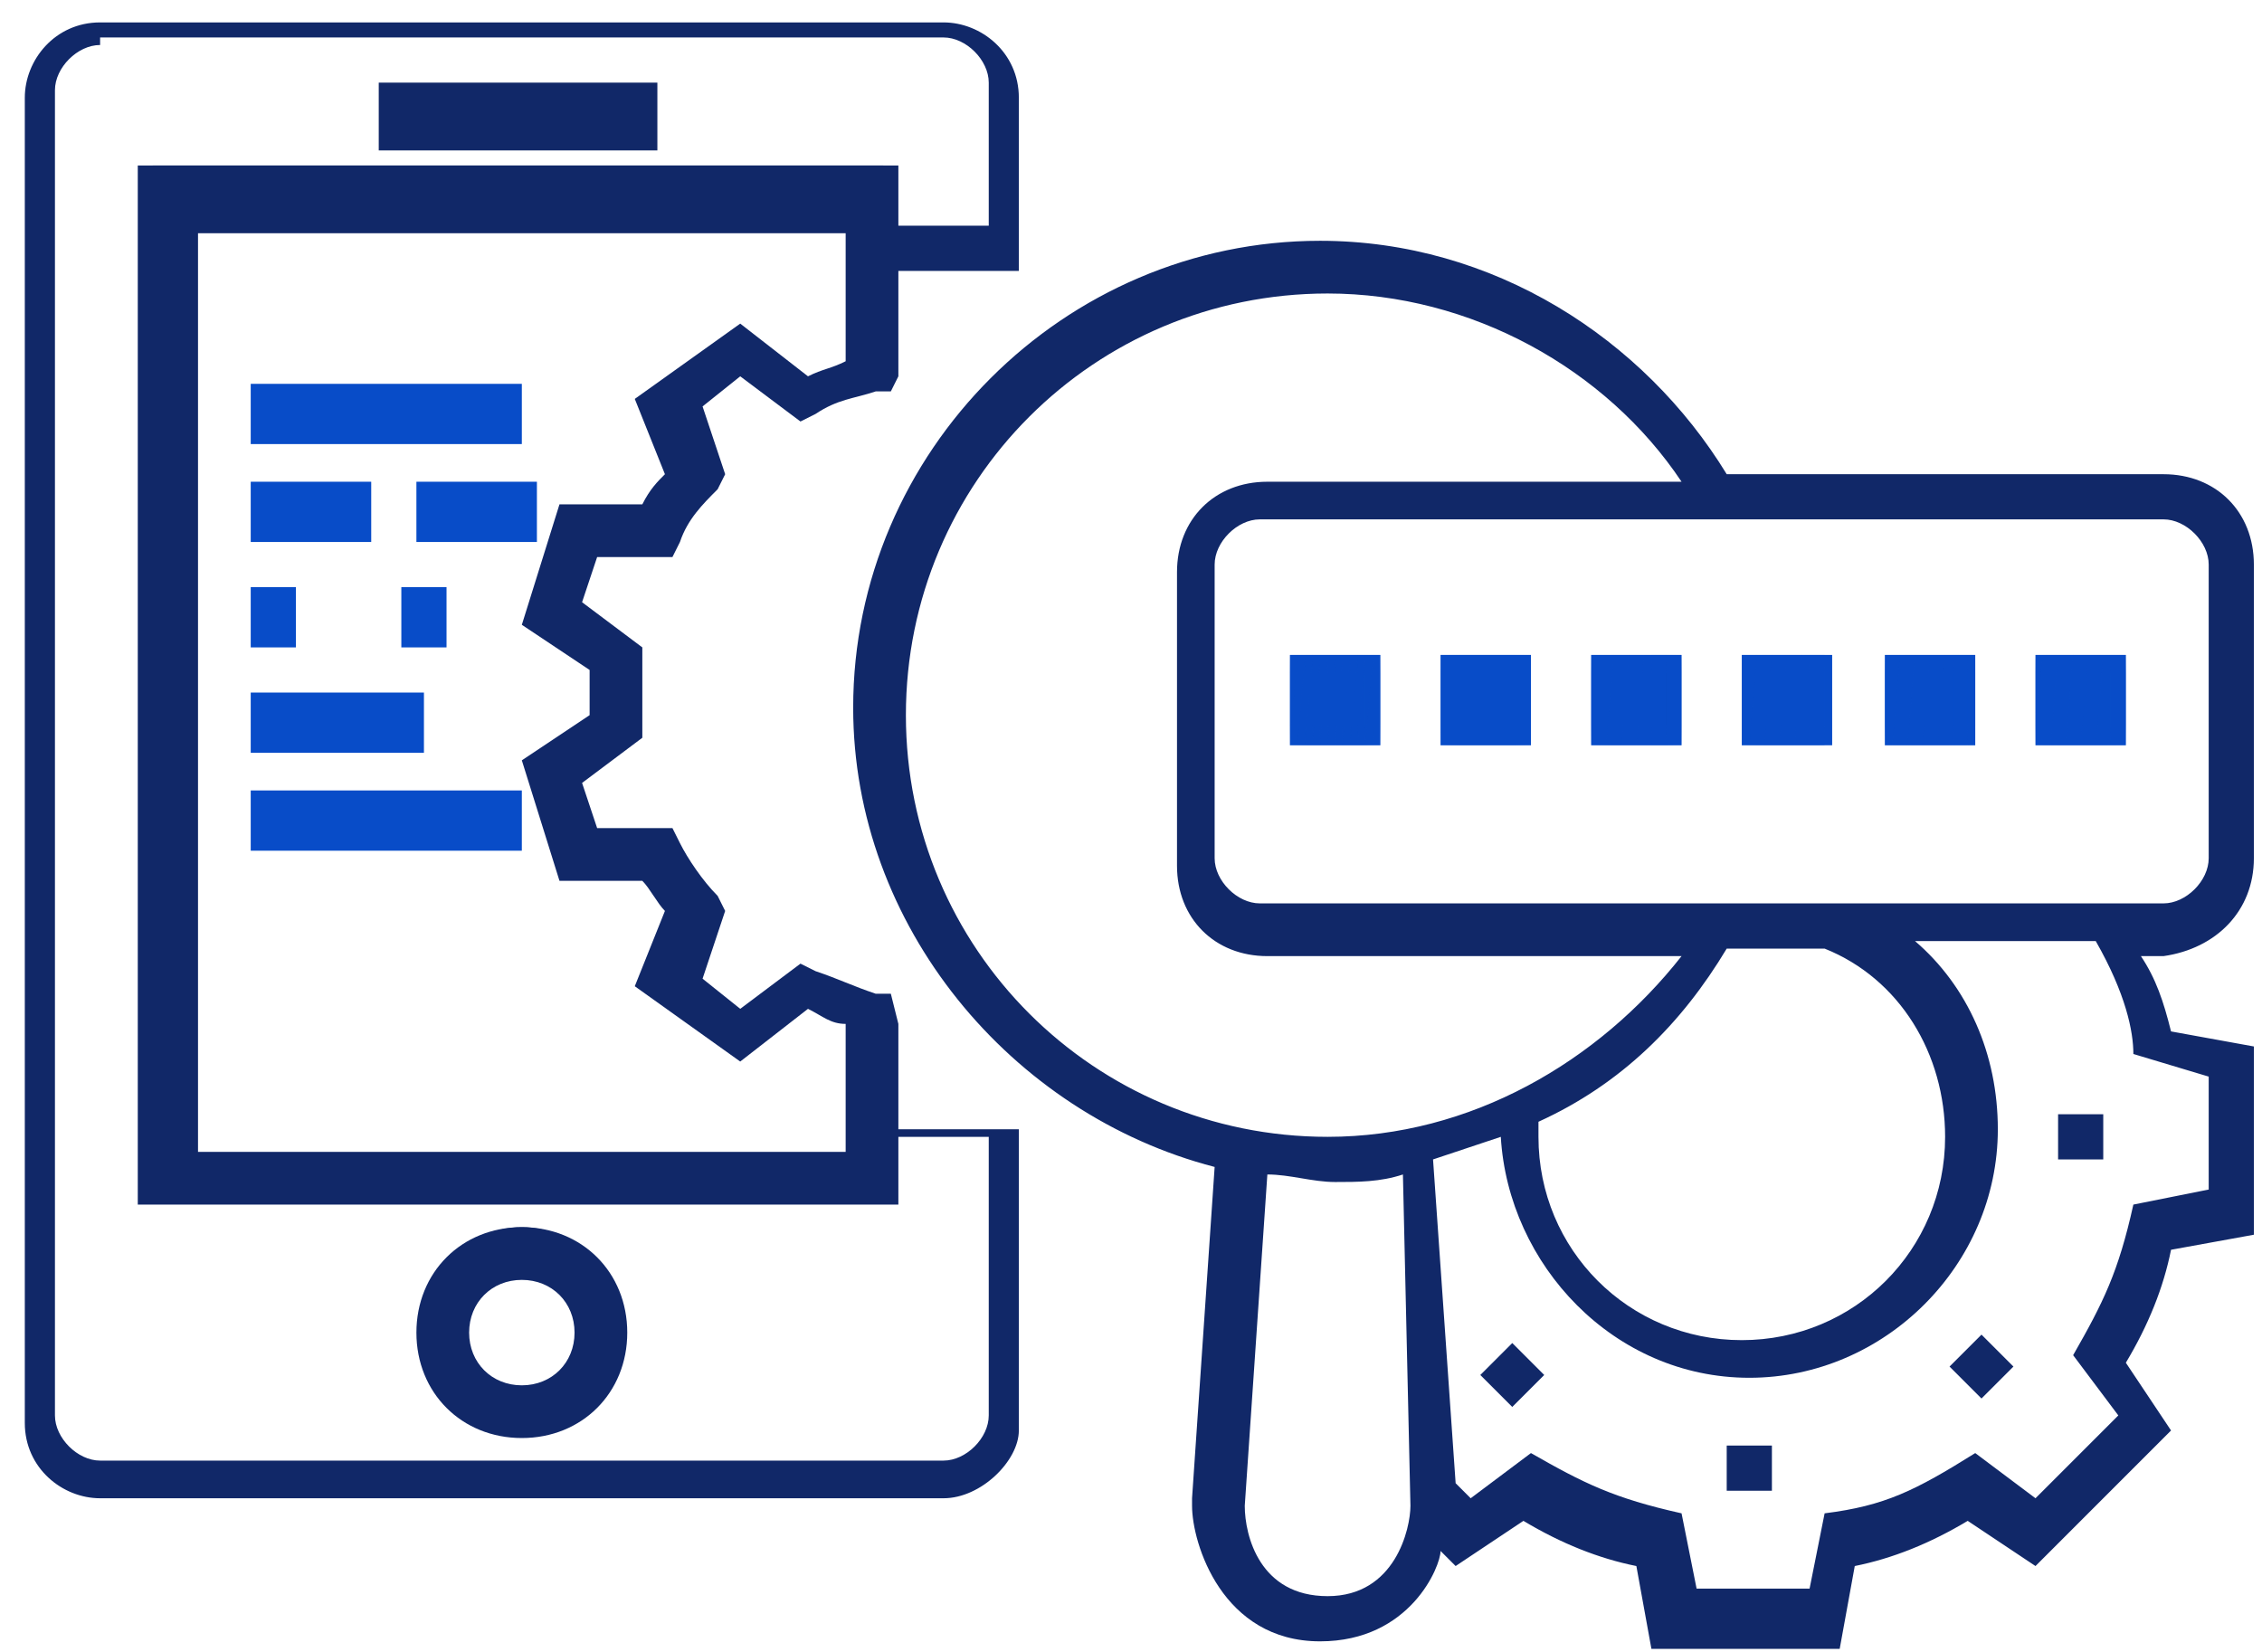 <svg width="89" height="65" viewBox="0 0 89 65" fill="none" xmlns="http://www.w3.org/2000/svg">
<path d="M20.532 56.586C18.162 56.586 16.384 54.808 16.384 52.438C16.384 50.067 18.162 48.289 20.532 48.289C22.902 48.289 24.68 50.067 24.68 52.438C24.68 54.808 22.902 56.586 20.532 56.586ZM20.532 50.363C19.347 50.363 18.458 51.252 18.458 52.438C18.458 53.623 19.347 54.512 20.532 54.512C21.717 54.512 22.606 53.623 22.606 52.438C22.606 51.252 21.717 50.363 20.532 50.363Z" fill="#112868"/>
<path d="M37.124 58.956H3.939C2.458 58.956 0.976 57.771 0.976 55.993V3.845C0.976 2.363 2.162 0.882 3.939 0.882H37.124C38.606 0.882 40.087 2.067 40.087 3.845V10.66H33.865V8.289H7.199V46.215H33.865V44.437H40.087V56.289C40.087 57.474 38.606 58.956 37.124 58.956ZM3.939 1.771C3.051 1.771 2.162 2.66 2.162 3.549V55.697C2.162 56.586 3.051 57.474 3.939 57.474H37.124C38.013 57.474 38.903 56.586 38.903 55.697V44.734H34.754V46.512H6.013V6.512H34.754V8.882H38.903V3.252C38.903 2.364 38.013 1.474 37.124 1.474H3.939V1.771ZM20.532 55.993C18.458 55.993 16.68 54.215 16.68 52.141C16.68 50.067 18.458 48.289 20.532 48.289C22.606 48.289 24.384 50.067 24.384 52.141C24.384 54.215 22.606 55.993 20.532 55.993ZM20.532 49.771C19.05 49.771 17.865 50.956 17.865 52.438C17.865 53.919 19.05 55.104 20.532 55.104C22.013 55.104 23.199 53.919 23.199 52.438C23.199 50.956 22.013 49.771 20.532 49.771ZM25.273 5.919H14.902V5.326V3.252H15.495H25.865V3.845V5.919H25.273Z" fill="#112868"/>
<path d="M35.347 47.4H5.421V6.512H35.347V14.808L35.051 15.401H34.458C33.569 15.697 32.977 15.697 32.088 16.289L31.495 16.586L29.125 14.808L27.643 15.993L28.532 18.66L28.236 19.252C27.643 19.845 27.05 20.438 26.754 21.326L26.458 21.919H23.495L22.902 23.697L25.273 25.475V26.067C25.273 26.363 25.273 26.956 25.273 27.253C25.273 27.549 25.273 28.141 25.273 28.438V29.03L22.902 30.808L23.495 32.586H26.458L26.754 33.178C27.05 33.771 27.643 34.66 28.236 35.252L28.532 35.845L27.643 38.511L29.125 39.697L31.495 37.919L32.088 38.215C32.977 38.512 33.569 38.808 34.458 39.104H35.051L35.347 40.29V47.4ZM7.791 45.327H33.273V40.29C32.68 40.29 32.384 39.993 31.791 39.697L29.125 41.771L24.976 38.808L26.162 35.845C25.865 35.549 25.569 34.956 25.273 34.66H22.013L20.532 29.919L23.199 28.141C23.199 27.845 23.199 27.549 23.199 27.253C23.199 26.956 23.199 26.66 23.199 26.363L20.532 24.586L22.013 19.845H25.273C25.569 19.253 25.865 18.956 26.162 18.66L24.976 15.697L29.125 12.734L31.791 14.808C32.384 14.511 32.68 14.512 33.273 14.215V9.178H7.791V45.327Z" fill="#112868"/>
<path d="M20.532 15.104H9.865V17.474H20.532V15.104Z" fill="#084CC8"/>
<path d="M14.606 18.956H9.865V21.327H14.606V18.956Z" fill="#084CC8"/>
<path d="M21.125 18.956H16.384V21.327H21.125V18.956Z" fill="#084CC8"/>
<path d="M11.643 23.104H9.865V25.475H11.643V23.104Z" fill="#084CC8"/>
<path d="M17.569 23.104H15.791V25.475H17.569V23.104Z" fill="#084CC8"/>
<path d="M16.68 27.252H9.865V29.623H16.68V27.252Z" fill="#084CC8"/>
<path d="M20.532 31.104H9.865V33.475H20.532V31.104Z" fill="#084CC8"/>
<path d="M82.754 43.845H80.977V45.623H82.754V43.845Z" fill="#112868"/>
<path d="M77.963 52.517L76.706 53.774L77.963 55.031L79.22 53.774L77.963 52.517Z" fill="#112868"/>
<path d="M69.717 56.882H67.939V58.66H69.717V56.882Z" fill="#112868"/>
<path d="M59.501 52.848L58.244 54.105L59.501 55.362L60.758 54.105L59.501 52.848Z" fill="#112868"/>
<path d="M88.68 33.771V22.215C88.68 20.141 87.199 18.66 85.125 18.66H67.939C64.68 13.326 58.754 9.475 51.939 9.475C41.865 9.475 33.569 17.771 33.569 27.845C33.569 36.438 39.791 43.845 47.791 45.919L46.902 58.956C46.902 58.956 46.902 58.956 46.902 59.252C46.902 60.734 48.087 64.586 51.939 64.586C55.495 64.586 56.68 61.623 56.68 61.03L57.273 61.623L59.94 59.845C61.421 60.734 62.903 61.326 64.384 61.623L64.976 64.882H72.384L72.977 61.623C74.458 61.326 75.94 60.734 77.421 59.845L80.088 61.623L85.421 56.289L83.643 53.623C84.532 52.141 85.125 50.66 85.421 49.178L88.68 48.586V41.178L85.421 40.586C85.125 39.401 84.828 38.512 84.236 37.623H85.125C87.199 37.327 88.68 35.845 88.68 33.771ZM55.495 59.252C55.495 60.141 54.903 62.808 52.236 62.808C49.569 62.808 48.976 60.437 48.976 59.252L49.865 46.215C50.754 46.215 51.643 46.512 52.532 46.512C53.421 46.512 54.31 46.512 55.199 46.215L55.495 59.252ZM52.236 44.734C43.051 44.734 35.643 37.326 35.643 28.141C35.643 18.956 43.051 11.549 52.236 11.549C57.865 11.549 63.199 14.511 66.162 18.956H49.865C47.791 18.956 46.31 20.438 46.31 22.512V34.067C46.31 36.141 47.791 37.623 49.865 37.623H66.162C62.902 41.771 57.865 44.734 52.236 44.734ZM67.939 37.327H71.791C74.754 38.512 76.532 41.475 76.532 44.734C76.532 49.178 72.977 52.734 68.532 52.734C64.088 52.734 60.532 49.178 60.532 44.734C60.532 44.438 60.532 44.438 60.532 44.141C63.791 42.66 66.162 40.289 67.939 37.327ZM86.903 42.364V46.808L83.939 47.4C83.347 50.067 82.754 51.252 81.569 53.326L83.347 55.697L80.088 58.956L77.717 57.178C75.347 58.66 74.162 59.252 71.791 59.549L71.199 62.512H66.754L66.162 59.549C63.495 58.956 62.31 58.364 60.236 57.178L57.865 58.956L57.273 58.364L56.384 45.623C57.273 45.326 58.162 45.03 59.05 44.734C59.347 49.771 63.495 54.215 68.828 54.215C74.162 54.215 78.606 49.771 78.606 44.437C78.606 41.474 77.421 38.808 75.347 37.03H82.458C83.643 39.104 83.939 40.586 83.939 41.474L86.903 42.364ZM49.569 35.548C48.68 35.548 47.791 34.66 47.791 33.771V22.215C47.791 21.326 48.68 20.437 49.569 20.437H85.125C86.014 20.437 86.903 21.326 86.903 22.215V33.771C86.903 34.66 86.014 35.548 85.125 35.548H49.569Z" fill="#112868"/>
<path d="M54.31 25.771H50.754V29.326H54.31V25.771Z" fill="#084CC8"/>
<mask id="mask0_2_17" style="mask-type:luminance" maskUnits="userSpaceOnUse" x="50" y="25" width="5" height="5">
<path d="M54.31 25.771H50.754V29.326H54.31V25.771Z" fill="white"/>
</mask>
<g mask="url(#mask0_2_17)">
<path d="M51.051 25.771L50.754 29.326V28.141V25.771H51.051Z" fill="#084CC8"/>
</g>
<mask id="mask1_2_17" style="mask-type:luminance" maskUnits="userSpaceOnUse" x="50" y="25" width="5" height="5">
<path d="M54.31 25.771H50.754V29.326H54.31V25.771Z" fill="white"/>
</mask>
<g mask="url(#mask1_2_17)">
<path d="M51.051 25.771L50.754 29.326L51.051 25.771Z" fill="#084CC8"/>
</g>
<mask id="mask2_2_17" style="mask-type:luminance" maskUnits="userSpaceOnUse" x="50" y="25" width="5" height="5">
<path d="M54.31 25.771H50.754V29.326H54.31V25.771Z" fill="white"/>
</mask>
<g mask="url(#mask2_2_17)">
<path d="M51.051 25.771V29.326H50.754L51.051 25.771Z" fill="#084CC8"/>
</g>
<mask id="mask3_2_17" style="mask-type:luminance" maskUnits="userSpaceOnUse" x="50" y="25" width="5" height="5">
<path d="M54.31 25.771H50.754V29.326H54.31V25.771Z" fill="white"/>
</mask>
<g mask="url(#mask3_2_17)">
<path d="M51.347 25.771L51.051 29.326V25.771H51.347Z" fill="#084CC8"/>
</g>
<mask id="mask4_2_17" style="mask-type:luminance" maskUnits="userSpaceOnUse" x="50" y="25" width="5" height="5">
<path d="M54.31 25.771H50.754V29.326H54.31V25.771Z" fill="white"/>
</mask>
<g mask="url(#mask4_2_17)">
<path d="M51.347 25.771L51.051 29.326L51.347 25.771Z" fill="#084CC8"/>
</g>
<mask id="mask5_2_17" style="mask-type:luminance" maskUnits="userSpaceOnUse" x="50" y="25" width="5" height="5">
<path d="M54.31 25.771H50.754V29.326H54.31V25.771Z" fill="white"/>
</mask>
<g mask="url(#mask5_2_17)">
<path d="M51.347 25.771L51.051 29.326L51.347 25.771Z" fill="#084CC8"/>
</g>
<mask id="mask6_2_17" style="mask-type:luminance" maskUnits="userSpaceOnUse" x="50" y="25" width="5" height="5">
<path d="M54.31 25.771H50.754V29.326H54.31V25.771Z" fill="white"/>
</mask>
<g mask="url(#mask6_2_17)">
<path d="M51.347 25.771V29.326H51.051L51.347 25.771Z" fill="#084CC8"/>
</g>
<mask id="mask7_2_17" style="mask-type:luminance" maskUnits="userSpaceOnUse" x="50" y="25" width="5" height="5">
<path d="M54.31 25.771H50.754V29.326H54.31V25.771Z" fill="white"/>
</mask>
<g mask="url(#mask7_2_17)">
<path d="M51.643 25.771L51.347 29.326V25.771H51.643Z" fill="#084CC8"/>
</g>
<mask id="mask8_2_17" style="mask-type:luminance" maskUnits="userSpaceOnUse" x="50" y="25" width="5" height="5">
<path d="M54.31 25.771H50.754V29.326H54.31V25.771Z" fill="white"/>
</mask>
<g mask="url(#mask8_2_17)">
<path d="M51.643 25.771L51.347 29.326L51.643 25.771Z" fill="#084CC8"/>
</g>
<mask id="mask9_2_17" style="mask-type:luminance" maskUnits="userSpaceOnUse" x="50" y="25" width="5" height="5">
<path d="M54.31 25.771H50.754V29.326H54.31V25.771Z" fill="white"/>
</mask>
<g mask="url(#mask9_2_17)">
<path d="M51.643 25.771V29.326H51.347L51.643 25.771Z" fill="#084CC8"/>
</g>
<mask id="mask10_2_17" style="mask-type:luminance" maskUnits="userSpaceOnUse" x="50" y="25" width="5" height="5">
<path d="M54.31 25.771H50.754V29.326H54.31V25.771Z" fill="white"/>
</mask>
<g mask="url(#mask10_2_17)">
<path d="M51.939 25.771L51.643 29.326V25.771H51.939Z" fill="#084CC8"/>
</g>
<mask id="mask11_2_17" style="mask-type:luminance" maskUnits="userSpaceOnUse" x="50" y="25" width="5" height="5">
<path d="M54.31 25.771H50.754V29.326H54.31V25.771Z" fill="white"/>
</mask>
<g mask="url(#mask11_2_17)">
<path d="M51.939 25.771L51.643 29.326L51.939 25.771Z" fill="#084CC8"/>
</g>
<mask id="mask12_2_17" style="mask-type:luminance" maskUnits="userSpaceOnUse" x="50" y="25" width="5" height="5">
<path d="M54.31 25.771H50.754V29.326H54.31V25.771Z" fill="white"/>
</mask>
<g mask="url(#mask12_2_17)">
<path d="M51.939 25.771V29.326H51.643L51.939 25.771Z" fill="#084CC8"/>
</g>
<mask id="mask13_2_17" style="mask-type:luminance" maskUnits="userSpaceOnUse" x="50" y="25" width="5" height="5">
<path d="M54.31 25.771H50.754V29.326H54.31V25.771Z" fill="white"/>
</mask>
<g mask="url(#mask13_2_17)">
<path d="M52.236 25.771L51.939 29.326V25.771H52.236Z" fill="#084CC8"/>
</g>
<mask id="mask14_2_17" style="mask-type:luminance" maskUnits="userSpaceOnUse" x="50" y="25" width="5" height="5">
<path d="M54.31 25.771H50.754V29.326H54.31V25.771Z" fill="white"/>
</mask>
<g mask="url(#mask14_2_17)">
<path d="M52.236 25.771L51.939 29.326L52.236 25.771Z" fill="#084CC8"/>
</g>
<mask id="mask15_2_17" style="mask-type:luminance" maskUnits="userSpaceOnUse" x="50" y="25" width="5" height="5">
<path d="M54.31 25.771H50.754V29.326H54.31V25.771Z" fill="white"/>
</mask>
<g mask="url(#mask15_2_17)">
<path d="M52.236 25.771L51.939 29.326L52.236 25.771Z" fill="#084CC8"/>
</g>
<mask id="mask16_2_17" style="mask-type:luminance" maskUnits="userSpaceOnUse" x="50" y="25" width="5" height="5">
<path d="M54.31 25.771H50.754V29.326H54.31V25.771Z" fill="white"/>
</mask>
<g mask="url(#mask16_2_17)">
<path d="M52.236 25.771V29.326H51.939L52.236 25.771Z" fill="#084CC8"/>
</g>
<mask id="mask17_2_17" style="mask-type:luminance" maskUnits="userSpaceOnUse" x="50" y="25" width="5" height="5">
<path d="M54.31 25.771H50.754V29.326H54.31V25.771Z" fill="white"/>
</mask>
<g mask="url(#mask17_2_17)">
<path d="M52.532 25.771L52.236 29.326V25.771H52.532Z" fill="#084CC8"/>
</g>
<mask id="mask18_2_17" style="mask-type:luminance" maskUnits="userSpaceOnUse" x="50" y="25" width="5" height="5">
<path d="M54.31 25.771H50.754V29.326H54.31V25.771Z" fill="white"/>
</mask>
<g mask="url(#mask18_2_17)">
<path d="M52.532 25.771L52.236 29.326L52.532 25.771Z" fill="#084CC8"/>
</g>
<mask id="mask19_2_17" style="mask-type:luminance" maskUnits="userSpaceOnUse" x="50" y="25" width="5" height="5">
<path d="M54.31 25.771H50.754V29.326H54.31V25.771Z" fill="white"/>
</mask>
<g mask="url(#mask19_2_17)">
<path d="M52.532 25.771V29.326H52.236L52.532 25.771Z" fill="#084CC8"/>
</g>
<mask id="mask20_2_17" style="mask-type:luminance" maskUnits="userSpaceOnUse" x="50" y="25" width="5" height="5">
<path d="M54.31 25.771H50.754V29.326H54.31V25.771Z" fill="white"/>
</mask>
<g mask="url(#mask20_2_17)">
<path d="M52.828 25.771L52.532 29.326V25.771H52.828Z" fill="#084CC8"/>
</g>
<mask id="mask21_2_17" style="mask-type:luminance" maskUnits="userSpaceOnUse" x="50" y="25" width="5" height="5">
<path d="M54.31 25.771H50.754V29.326H54.31V25.771Z" fill="white"/>
</mask>
<g mask="url(#mask21_2_17)">
<path d="M52.828 25.771L52.532 29.326L52.828 25.771Z" fill="#084CC8"/>
</g>
<mask id="mask22_2_17" style="mask-type:luminance" maskUnits="userSpaceOnUse" x="50" y="25" width="5" height="5">
<path d="M54.31 25.771H50.754V29.326H54.31V25.771Z" fill="white"/>
</mask>
<g mask="url(#mask22_2_17)">
<path d="M52.828 25.771V29.326H52.532L52.828 25.771Z" fill="#084CC8"/>
</g>
<mask id="mask23_2_17" style="mask-type:luminance" maskUnits="userSpaceOnUse" x="50" y="25" width="5" height="5">
<path d="M54.31 25.771H50.754V29.326H54.31V25.771Z" fill="white"/>
</mask>
<g mask="url(#mask23_2_17)">
<path d="M53.125 25.771L52.828 29.326V25.771H53.125Z" fill="#084CC8"/>
</g>
<mask id="mask24_2_17" style="mask-type:luminance" maskUnits="userSpaceOnUse" x="50" y="25" width="5" height="5">
<path d="M54.31 25.771H50.754V29.326H54.31V25.771Z" fill="white"/>
</mask>
<g mask="url(#mask24_2_17)">
<path d="M53.125 25.771L52.828 29.326L53.125 25.771Z" fill="#084CC8"/>
</g>
<mask id="mask25_2_17" style="mask-type:luminance" maskUnits="userSpaceOnUse" x="50" y="25" width="5" height="5">
<path d="M54.31 25.771H50.754V29.326H54.31V25.771Z" fill="white"/>
</mask>
<g mask="url(#mask25_2_17)">
<path d="M53.125 25.771L52.828 29.326L53.125 25.771Z" fill="#084CC8"/>
</g>
<mask id="mask26_2_17" style="mask-type:luminance" maskUnits="userSpaceOnUse" x="50" y="25" width="5" height="5">
<path d="M54.31 25.771H50.754V29.326H54.31V25.771Z" fill="white"/>
</mask>
<g mask="url(#mask26_2_17)">
<path d="M53.125 25.771V29.326H52.828L53.125 25.771Z" fill="#084CC8"/>
</g>
<mask id="mask27_2_17" style="mask-type:luminance" maskUnits="userSpaceOnUse" x="50" y="25" width="5" height="5">
<path d="M54.31 25.771H50.754V29.326H54.31V25.771Z" fill="white"/>
</mask>
<g mask="url(#mask27_2_17)">
<path d="M53.421 25.771L53.125 29.326V25.771H53.421Z" fill="#084CC8"/>
</g>
<mask id="mask28_2_17" style="mask-type:luminance" maskUnits="userSpaceOnUse" x="50" y="25" width="5" height="5">
<path d="M54.31 25.771H50.754V29.326H54.31V25.771Z" fill="white"/>
</mask>
<g mask="url(#mask28_2_17)">
<path d="M53.421 25.771L53.125 29.326L53.421 25.771Z" fill="#084CC8"/>
</g>
<mask id="mask29_2_17" style="mask-type:luminance" maskUnits="userSpaceOnUse" x="50" y="25" width="5" height="5">
<path d="M54.31 25.771H50.754V29.326H54.31V25.771Z" fill="white"/>
</mask>
<g mask="url(#mask29_2_17)">
<path d="M53.421 25.771V29.326H53.125L53.421 25.771Z" fill="#084CC8"/>
</g>
<mask id="mask30_2_17" style="mask-type:luminance" maskUnits="userSpaceOnUse" x="50" y="25" width="5" height="5">
<path d="M54.31 25.771H50.754V29.326H54.31V25.771Z" fill="white"/>
</mask>
<g mask="url(#mask30_2_17)">
<path d="M53.717 25.771L53.421 29.326V25.771H53.717Z" fill="#084CC8"/>
</g>
<mask id="mask31_2_17" style="mask-type:luminance" maskUnits="userSpaceOnUse" x="50" y="25" width="5" height="5">
<path d="M54.31 25.771H50.754V29.326H54.31V25.771Z" fill="white"/>
</mask>
<g mask="url(#mask31_2_17)">
<path d="M53.717 25.771L53.421 29.326L53.717 25.771Z" fill="#084CC8"/>
</g>
<mask id="mask32_2_17" style="mask-type:luminance" maskUnits="userSpaceOnUse" x="50" y="25" width="5" height="5">
<path d="M54.31 25.771H50.754V29.326H54.31V25.771Z" fill="white"/>
</mask>
<g mask="url(#mask32_2_17)">
<path d="M53.717 25.771V29.326H53.421L53.717 25.771Z" fill="#084CC8"/>
</g>
<mask id="mask33_2_17" style="mask-type:luminance" maskUnits="userSpaceOnUse" x="50" y="25" width="5" height="5">
<path d="M54.31 25.771H50.754V29.326H54.31V25.771Z" fill="white"/>
</mask>
<g mask="url(#mask33_2_17)">
<path d="M54.014 25.771L53.717 29.326V25.771H54.014Z" fill="#084CC8"/>
</g>
<mask id="mask34_2_17" style="mask-type:luminance" maskUnits="userSpaceOnUse" x="50" y="25" width="5" height="5">
<path d="M54.31 25.771H50.754V29.326H54.31V25.771Z" fill="white"/>
</mask>
<g mask="url(#mask34_2_17)">
<path d="M54.014 25.771L53.717 29.326L54.014 25.771Z" fill="#084CC8"/>
</g>
<mask id="mask35_2_17" style="mask-type:luminance" maskUnits="userSpaceOnUse" x="50" y="25" width="5" height="5">
<path d="M54.31 25.771H50.754V29.326H54.31V25.771Z" fill="white"/>
</mask>
<g mask="url(#mask35_2_17)">
<path d="M54.014 25.771L53.717 29.326L54.014 25.771Z" fill="#084CC8"/>
</g>
<mask id="mask36_2_17" style="mask-type:luminance" maskUnits="userSpaceOnUse" x="50" y="25" width="5" height="5">
<path d="M54.31 25.771H50.754V29.326H54.31V25.771Z" fill="white"/>
</mask>
<g mask="url(#mask36_2_17)">
<path d="M54.014 25.771V29.326H53.717L54.014 25.771Z" fill="#084CC8"/>
</g>
<mask id="mask37_2_17" style="mask-type:luminance" maskUnits="userSpaceOnUse" x="50" y="25" width="5" height="5">
<path d="M54.31 25.771H50.754V29.326H54.31V25.771Z" fill="white"/>
</mask>
<g mask="url(#mask37_2_17)">
<path d="M54.014 29.326V25.771H54.31V29.326H54.014Z" fill="#084CC8"/>
</g>
<path d="M60.236 25.771H56.68V29.326H60.236V25.771Z" fill="#084CC8"/>
<mask id="mask38_2_17" style="mask-type:luminance" maskUnits="userSpaceOnUse" x="56" y="25" width="5" height="5">
<path d="M60.236 25.771H56.68V29.326H60.236V25.771Z" fill="white"/>
</mask>
<g mask="url(#mask38_2_17)">
<path d="M60.236 25.771H56.68V29.326H60.236V25.771Z" fill="#084CC8"/>
</g>
<path d="M66.162 25.771H62.606V29.326H66.162V25.771Z" fill="#084CC8"/>
<mask id="mask39_2_17" style="mask-type:luminance" maskUnits="userSpaceOnUse" x="62" y="25" width="5" height="5">
<path d="M66.162 25.771H62.606V29.326H66.162V25.771Z" fill="white"/>
</mask>
<g mask="url(#mask39_2_17)">
<path d="M63.495 25.771L63.199 29.326H62.606V25.771H63.495Z" fill="#084CC8"/>
</g>
<mask id="mask40_2_17" style="mask-type:luminance" maskUnits="userSpaceOnUse" x="62" y="25" width="5" height="5">
<path d="M66.162 25.771H62.606V29.326H66.162V25.771Z" fill="white"/>
</mask>
<g mask="url(#mask40_2_17)">
<path d="M64.088 25.771L63.791 29.326H63.199L63.495 25.771H64.088Z" fill="#084CC8"/>
</g>
<mask id="mask41_2_17" style="mask-type:luminance" maskUnits="userSpaceOnUse" x="62" y="25" width="5" height="5">
<path d="M66.162 25.771H62.606V29.326H66.162V25.771Z" fill="white"/>
</mask>
<g mask="url(#mask41_2_17)">
<path d="M64.68 25.771L64.384 29.326H63.791L64.088 25.771H64.68Z" fill="#084CC8"/>
</g>
<mask id="mask42_2_17" style="mask-type:luminance" maskUnits="userSpaceOnUse" x="62" y="25" width="5" height="5">
<path d="M66.162 25.771H62.606V29.326H66.162V25.771Z" fill="white"/>
</mask>
<g mask="url(#mask42_2_17)">
<path d="M64.976 25.771V29.326H64.384L64.68 25.771H64.976Z" fill="#084CC8"/>
</g>
<mask id="mask43_2_17" style="mask-type:luminance" maskUnits="userSpaceOnUse" x="62" y="25" width="5" height="5">
<path d="M66.162 25.771H62.606V29.326H66.162V25.771Z" fill="white"/>
</mask>
<g mask="url(#mask43_2_17)">
<path d="M65.569 25.771V29.326H64.976V25.771H65.569Z" fill="#084CC8"/>
</g>
<mask id="mask44_2_17" style="mask-type:luminance" maskUnits="userSpaceOnUse" x="62" y="25" width="5" height="5">
<path d="M66.162 25.771H62.606V29.326H66.162V25.771Z" fill="white"/>
</mask>
<g mask="url(#mask44_2_17)">
<path d="M66.162 29.326H65.569V25.771H66.162V29.326Z" fill="#084CC8"/>
</g>
<path d="M72.088 25.771H68.532V29.326H72.088V25.771Z" fill="#084CC8"/>
<mask id="mask45_2_17" style="mask-type:luminance" maskUnits="userSpaceOnUse" x="68" y="25" width="5" height="5">
<path d="M72.088 25.771H68.532V29.326H72.088V25.771Z" fill="white"/>
</mask>
<g mask="url(#mask45_2_17)">
<path d="M69.125 25.771L68.828 29.326H68.532V27.549V25.771H69.125Z" fill="#084CC8"/>
</g>
<mask id="mask46_2_17" style="mask-type:luminance" maskUnits="userSpaceOnUse" x="68" y="25" width="5" height="5">
<path d="M72.088 25.771H68.532V29.326H72.088V25.771Z" fill="white"/>
</mask>
<g mask="url(#mask46_2_17)">
<path d="M69.717 25.771L69.421 29.326H68.828L69.125 25.771H69.717Z" fill="#084CC8"/>
</g>
<mask id="mask47_2_17" style="mask-type:luminance" maskUnits="userSpaceOnUse" x="68" y="25" width="5" height="5">
<path d="M72.088 25.771H68.532V29.326H72.088V25.771Z" fill="white"/>
</mask>
<g mask="url(#mask47_2_17)">
<path d="M70.31 25.771L70.014 29.326H69.421L69.717 25.771H70.31Z" fill="#084CC8"/>
</g>
<mask id="mask48_2_17" style="mask-type:luminance" maskUnits="userSpaceOnUse" x="68" y="25" width="5" height="5">
<path d="M72.088 25.771H68.532V29.326H72.088V25.771Z" fill="white"/>
</mask>
<g mask="url(#mask48_2_17)">
<path d="M70.902 25.771L70.606 29.326H70.014L70.31 25.771H70.902Z" fill="#084CC8"/>
</g>
<mask id="mask49_2_17" style="mask-type:luminance" maskUnits="userSpaceOnUse" x="68" y="25" width="5" height="5">
<path d="M72.088 25.771H68.532V29.326H72.088V25.771Z" fill="white"/>
</mask>
<g mask="url(#mask49_2_17)">
<path d="M71.199 25.771V29.326H70.606L70.902 25.771H71.199Z" fill="#084CC8"/>
</g>
<mask id="mask50_2_17" style="mask-type:luminance" maskUnits="userSpaceOnUse" x="68" y="25" width="5" height="5">
<path d="M72.088 25.771H68.532V29.326H72.088V25.771Z" fill="white"/>
</mask>
<g mask="url(#mask50_2_17)">
<path d="M71.791 25.771V29.326H71.199V25.771H71.791Z" fill="#084CC8"/>
</g>
<path d="M77.717 25.771H74.162V29.326H77.717V25.771Z" fill="#084CC8"/>
<mask id="mask51_2_17" style="mask-type:luminance" maskUnits="userSpaceOnUse" x="74" y="25" width="4" height="5">
<path d="M77.717 25.771H74.162V29.326H77.717V25.771Z" fill="white"/>
</mask>
<g mask="url(#mask51_2_17)">
<path d="M74.754 25.771L74.458 29.326H74.162V25.771H74.754Z" fill="#084CC8"/>
</g>
<mask id="mask52_2_17" style="mask-type:luminance" maskUnits="userSpaceOnUse" x="74" y="25" width="4" height="5">
<path d="M77.717 25.771H74.162V29.326H77.717V25.771Z" fill="white"/>
</mask>
<g mask="url(#mask52_2_17)">
<path d="M75.347 25.771L75.051 29.326H74.458L74.754 25.771H75.347Z" fill="#084CC8"/>
</g>
<mask id="mask53_2_17" style="mask-type:luminance" maskUnits="userSpaceOnUse" x="74" y="25" width="4" height="5">
<path d="M77.717 25.771H74.162V29.326H77.717V25.771Z" fill="white"/>
</mask>
<g mask="url(#mask53_2_17)">
<path d="M75.94 25.771L75.643 29.326H75.051L75.347 25.771H75.94Z" fill="#084CC8"/>
</g>
<mask id="mask54_2_17" style="mask-type:luminance" maskUnits="userSpaceOnUse" x="74" y="25" width="4" height="5">
<path d="M77.717 25.771H74.162V29.326H77.717V25.771Z" fill="white"/>
</mask>
<g mask="url(#mask54_2_17)">
<path d="M76.532 25.771L76.236 29.326H75.643L75.94 25.771H76.532Z" fill="#084CC8"/>
</g>
<mask id="mask55_2_17" style="mask-type:luminance" maskUnits="userSpaceOnUse" x="74" y="25" width="4" height="5">
<path d="M77.717 25.771H74.162V29.326H77.717V25.771Z" fill="white"/>
</mask>
<g mask="url(#mask55_2_17)">
<path d="M76.828 25.771V29.326H76.236L76.532 25.771H76.828Z" fill="#084CC8"/>
</g>
<mask id="mask56_2_17" style="mask-type:luminance" maskUnits="userSpaceOnUse" x="74" y="25" width="4" height="5">
<path d="M77.717 25.771H74.162V29.326H77.717V25.771Z" fill="white"/>
</mask>
<g mask="url(#mask56_2_17)">
<path d="M77.421 25.771V29.326H76.828V25.771H77.421Z" fill="#084CC8"/>
</g>
<mask id="mask57_2_17" style="mask-type:luminance" maskUnits="userSpaceOnUse" x="74" y="25" width="4" height="5">
<path d="M77.717 25.771H74.162V29.326H77.717V25.771Z" fill="white"/>
</mask>
<g mask="url(#mask57_2_17)">
<path d="M77.421 29.326V25.771H77.717V29.326H77.421Z" fill="#084CC8"/>
</g>
<path d="M83.643 25.771H80.088V29.326H83.643V25.771Z" fill="#084CC8"/>
<mask id="mask58_2_17" style="mask-type:luminance" maskUnits="userSpaceOnUse" x="80" y="25" width="4" height="5">
<path d="M83.643 25.771H80.088V29.326H83.643V25.771Z" fill="white"/>
</mask>
<g mask="url(#mask58_2_17)">
<path d="M80.384 25.771L80.088 28.141V25.771H80.384Z" fill="#084CC8"/>
</g>
<mask id="mask59_2_17" style="mask-type:luminance" maskUnits="userSpaceOnUse" x="80" y="25" width="4" height="5">
<path d="M83.643 25.771H80.088V29.326H83.643V25.771Z" fill="white"/>
</mask>
<g mask="url(#mask59_2_17)">
<path d="M80.977 25.771L80.68 29.326H80.088V28.141L80.384 25.771H80.977Z" fill="#084CC8"/>
</g>
<mask id="mask60_2_17" style="mask-type:luminance" maskUnits="userSpaceOnUse" x="80" y="25" width="4" height="5">
<path d="M83.643 25.771H80.088V29.326H83.643V25.771Z" fill="white"/>
</mask>
<g mask="url(#mask60_2_17)">
<path d="M81.569 25.771L81.273 29.326H80.68L80.977 25.771H81.569Z" fill="#084CC8"/>
</g>
<mask id="mask61_2_17" style="mask-type:luminance" maskUnits="userSpaceOnUse" x="80" y="25" width="4" height="5">
<path d="M83.643 25.771H80.088V29.326H83.643V25.771Z" fill="white"/>
</mask>
<g mask="url(#mask61_2_17)">
<path d="M82.162 25.771L81.866 29.326H81.273L81.569 25.771H82.162Z" fill="#084CC8"/>
</g>
<mask id="mask62_2_17" style="mask-type:luminance" maskUnits="userSpaceOnUse" x="80" y="25" width="4" height="5">
<path d="M83.643 25.771H80.088V29.326H83.643V25.771Z" fill="white"/>
</mask>
<g mask="url(#mask62_2_17)">
<path d="M82.754 25.771L82.458 29.326H81.866L82.162 25.771H82.754Z" fill="#084CC8"/>
</g>
<mask id="mask63_2_17" style="mask-type:luminance" maskUnits="userSpaceOnUse" x="80" y="25" width="4" height="5">
<path d="M83.643 25.771H80.088V29.326H83.643V25.771Z" fill="white"/>
</mask>
<g mask="url(#mask63_2_17)">
<path d="M83.05 25.771V29.326H82.458L82.754 25.771H83.05Z" fill="#084CC8"/>
</g>
<mask id="mask64_2_17" style="mask-type:luminance" maskUnits="userSpaceOnUse" x="80" y="25" width="4" height="5">
<path d="M83.643 25.771H80.088V29.326H83.643V25.771Z" fill="white"/>
</mask>
<g mask="url(#mask64_2_17)">
<path d="M83.643 26.067V29.326H83.05V25.771H83.643V26.067Z" fill="#084CC8"/>
</g>
</svg>
